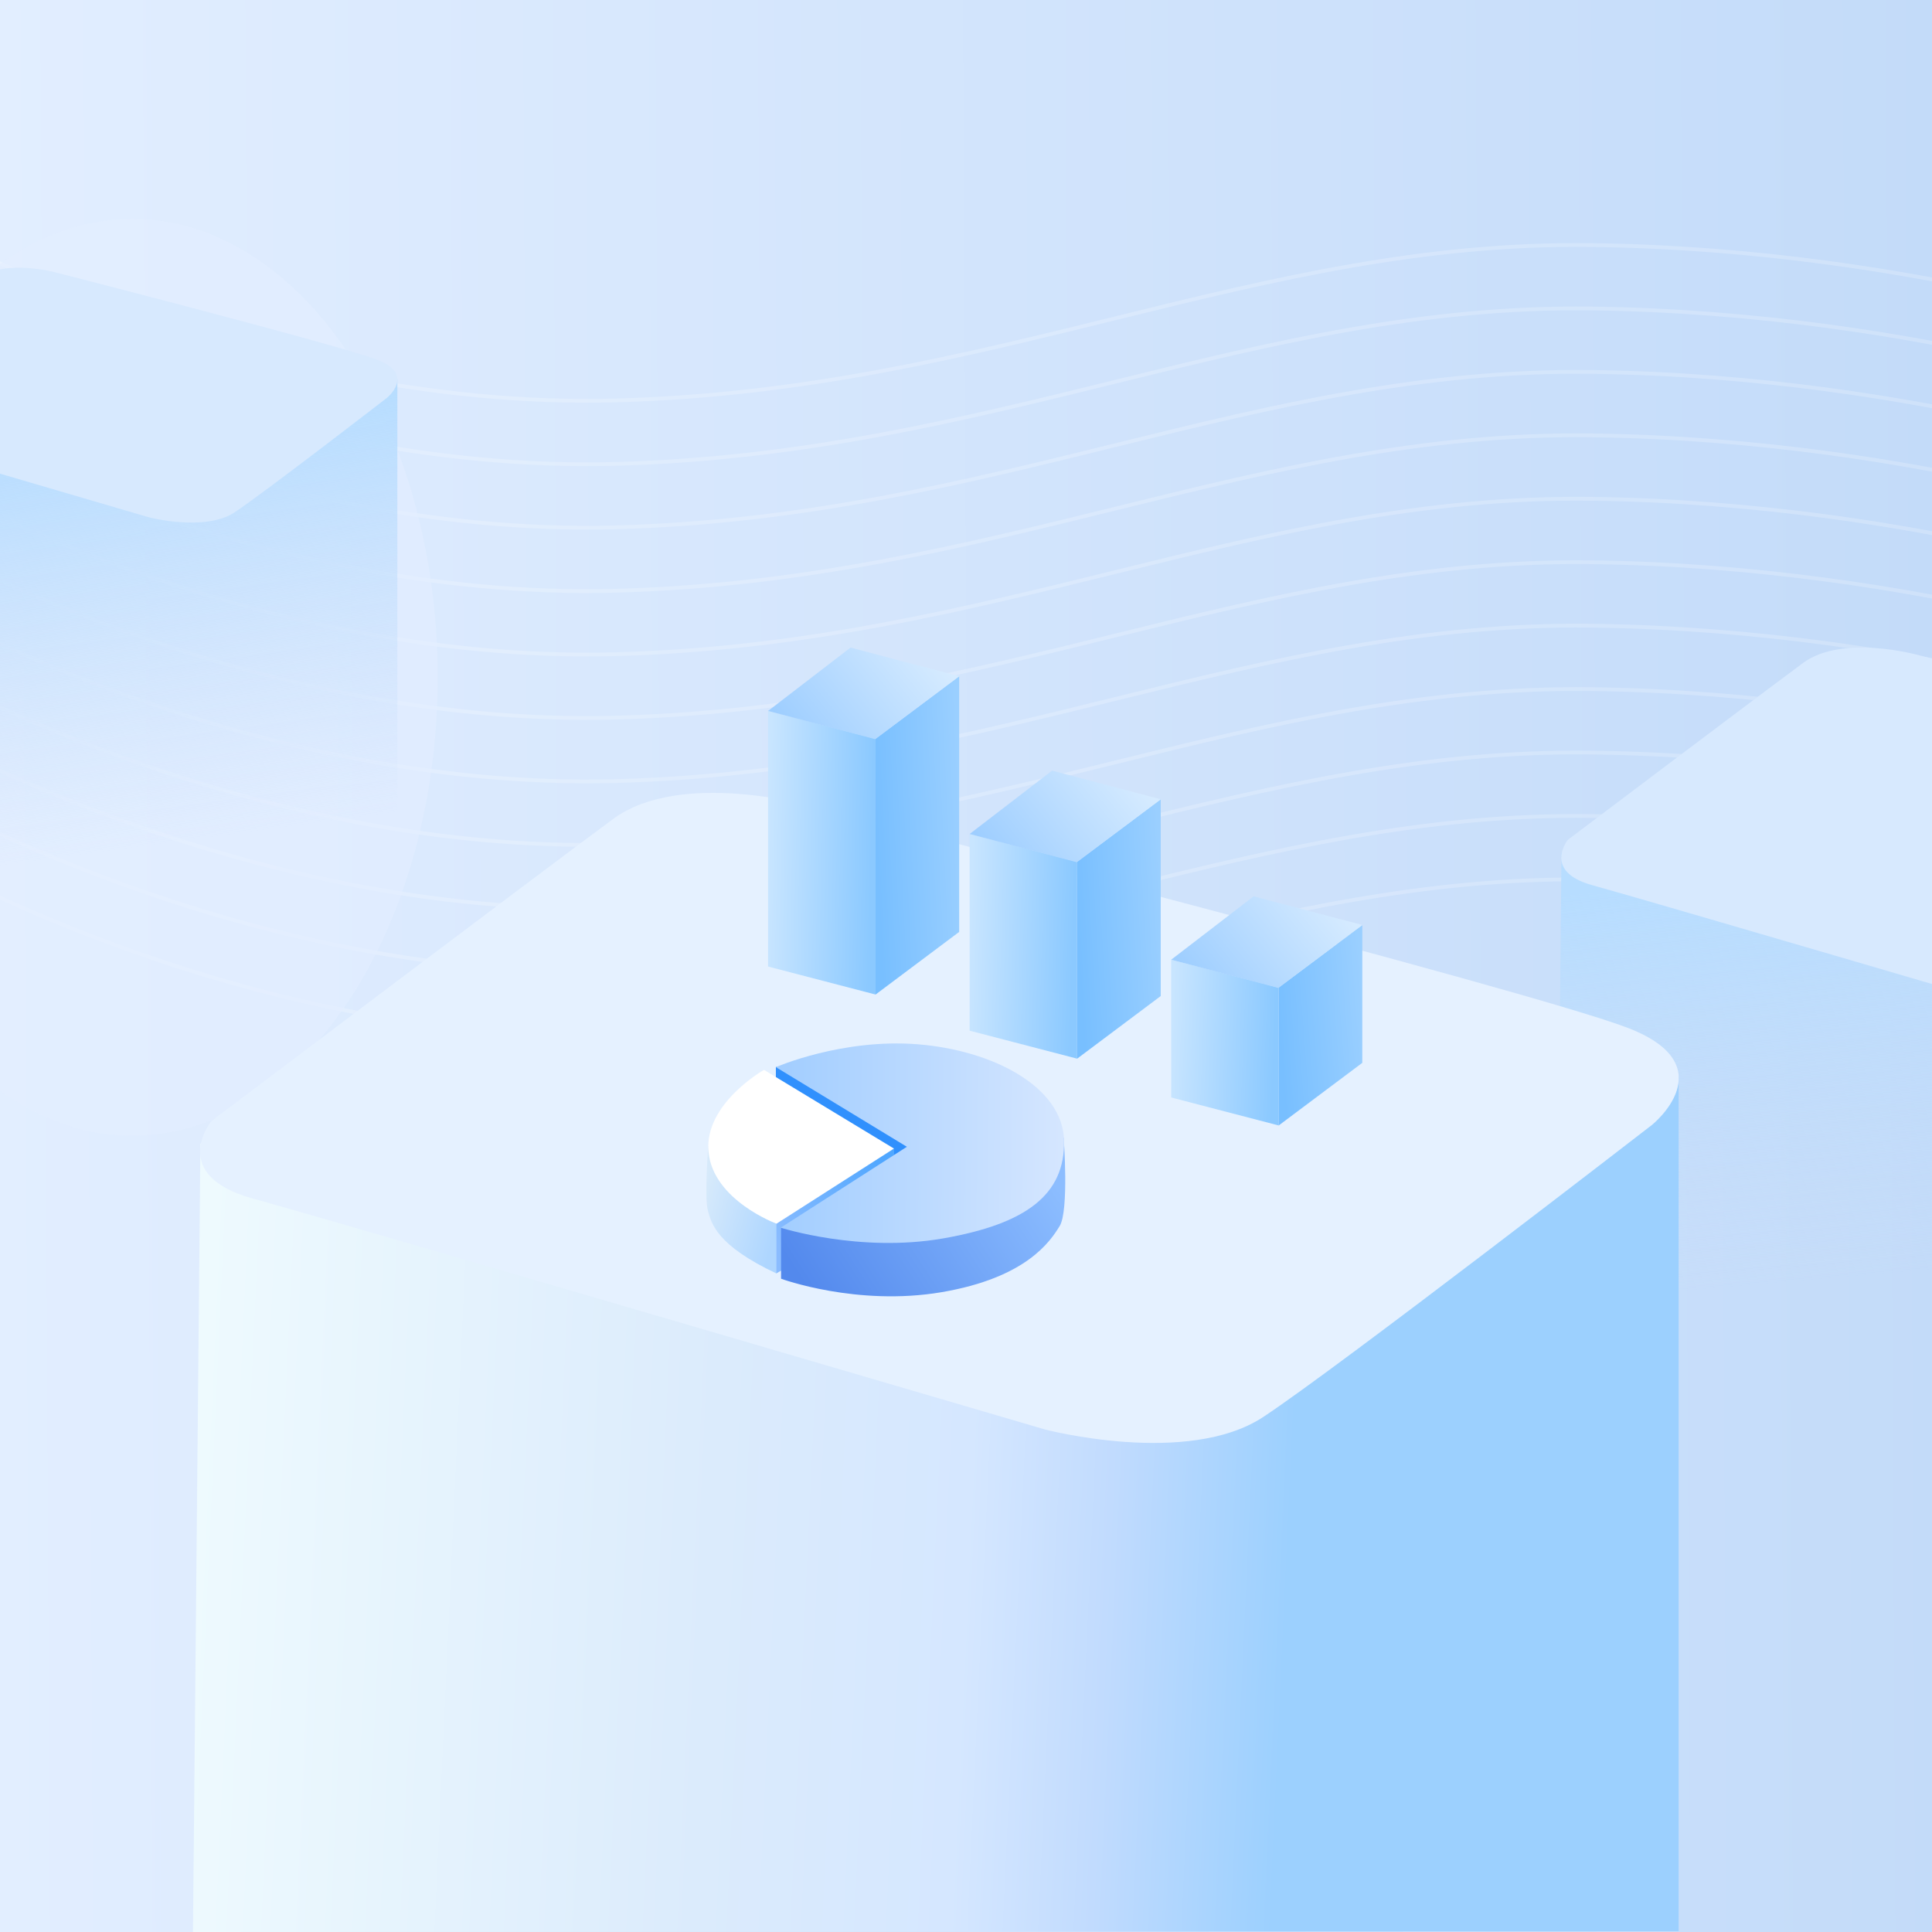 <svg viewBox="0 0 1024 1024" height="1024" width="1024" xmlns:xlink="http://www.w3.org/1999/xlink" xmlns="http://www.w3.org/2000/svg">
  <rect x="0" y="0" width="1024" height="1024" fill="#333333" stroke="none"/>
  <defs>
    <linearGradient gradientUnits="objectBoundingBox" y2="0.315" x2="1" y1="0.32" id="linear-gradient">
      <stop stop-color="#e2eeff" offset="0"></stop>
      <stop stop-color="#c3dbf9" offset="1"></stop>
    </linearGradient>
    <clipPath id="clip-path">
      <rect fill="url(#linear-gradient)" transform="translate(993 910)" height="1024" width="1024" id="矩形_2012"></rect>
    </clipPath>
    <linearGradient gradientUnits="objectBoundingBox" y2="0.954" x2="0.156" y1="0.176" x1="0.041" id="linear-gradient-3">
      <stop stop-color="#b7ddff" offset="0"></stop>
      <stop stop-opacity="0" stop-color="#c5dcf9" offset="1"></stop>
    </linearGradient>
    <linearGradient gradientUnits="objectBoundingBox" y2="0.611" x2="1" y1="0.584" id="linear-gradient-5">
      <stop stop-color="#eefafe" offset="0"></stop>
      <stop stop-color="#dbebfc" offset="0.349"></stop>
      <stop stop-color="#d5e7ff" offset="0.52"></stop>
      <stop stop-color="#c1dbfe" offset="0.615"></stop>
      <stop stop-color="#9cd0fe" offset="0.736"></stop>
      <stop stop-color="#9cd0fe" offset="1"></stop>
    </linearGradient>
    <linearGradient gradientUnits="objectBoundingBox" y2="0.354" x2="0" y1="0.817" x1="0.915" id="linear-gradient-6">
      <stop stop-color="#aed6ff" offset="0"></stop>
      <stop stop-color="#d7eafb" offset="1"></stop>
    </linearGradient>
    <linearGradient gradientUnits="objectBoundingBox" y2="0.252" x2="1" y1="0.832" x1="0.051" id="linear-gradient-7">
      <stop stop-color="#8abcff" offset="0"></stop>
      <stop stop-color="#50a7ff" offset="1"></stop>
    </linearGradient>
    <linearGradient gradientUnits="objectBoundingBox" y2="0.35" x2="1" y1="0.73" x1="0.027" id="linear-gradient-8">
      <stop stop-color="#5389ed" offset="0"></stop>
      <stop stop-color="#8cbdff" offset="1"></stop>
    </linearGradient>
    <linearGradient gradientUnits="objectBoundingBox" y2="0.418" x2="1" y1="0.413" x1="0.034" id="linear-gradient-9">
      <stop stop-color="#a3ceff" offset="0"></stop>
      <stop stop-color="#d5e6ff" offset="1"></stop>
    </linearGradient>
    <linearGradient gradientUnits="objectBoundingBox" y2="0.558" x2="0.959" y1="0.5" id="linear-gradient-10">
      <stop stop-color="#c8e5ff" offset="0"></stop>
      <stop stop-color="#8bc9ff" offset="1"></stop>
    </linearGradient>
    <linearGradient gradientUnits="objectBoundingBox" y2="0.293" x2="1" y1="0.475" id="linear-gradient-11">
      <stop stop-color="#78bfff" offset="0"></stop>
      <stop stop-color="#9acfff" offset="1"></stop>
    </linearGradient>
    <linearGradient gradientUnits="objectBoundingBox" y2="0.309" x2="0.965" y1="0.68" x1="0.025" id="linear-gradient-12">
      <stop stop-color="#9eceff" offset="0"></stop>
      <stop stop-color="#d6ebff" offset="1"></stop>
    </linearGradient>
    <clipPath id="clip-统计">
      <rect height="1024" width="1024"></rect>
    </clipPath>
  </defs>
  <g clip-path="url(#clip-统计)" id="统计">
    <rect fill="#fff" height="1024" width="1024"></rect>
    <g clip-path="url(#clip-path)" transform="translate(-993 -910)" id="蒙版组_252">
      <rect fill="url(#linear-gradient)" transform="translate(993 910)" height="1024" width="1024" id="矩形_1956"></rect>
      <g opacity="0.21" transform="translate(945.277 1025.414)" id="组_7119">
        <path stroke-width="2" stroke="#fff" fill="none" transform="translate(-3090 -102.293)" d="M3090,102.293s174.423,102.372,374.717,96.809,338.274-84.569,516.313-82.343,318.245,53.412,318.245,53.412" id="路径_147"></path>
        <path stroke-width="2" stroke="#fff" fill="none" transform="translate(-3090 -68.669)" d="M3090,102.293s174.423,102.372,374.717,96.809,338.274-84.569,516.313-82.343,318.245,53.412,318.245,53.412" id="路径_148"></path>
        <path stroke-width="2" stroke="#fff" fill="none" transform="translate(-3090 -35.045)" d="M3090,102.293s174.423,102.372,374.717,96.809,338.274-84.569,516.313-82.343,318.245,53.412,318.245,53.412" id="路径_149"></path>
        <path stroke-width="2" stroke="#fff" fill="none" transform="translate(-3090 -1.422)" d="M3090,102.293s174.423,102.372,374.717,96.809,338.274-84.569,516.313-82.343,318.245,53.412,318.245,53.412" id="路径_150"></path>
        <path stroke-width="2" stroke="#fff" fill="none" transform="translate(-3090 32.202)" d="M3090,102.293s174.423,102.372,374.717,96.809,338.274-84.569,516.313-82.343,318.245,53.412,318.245,53.412" id="路径_151"></path>
        <path stroke-width="2" stroke="#fff" fill="none" transform="translate(-3090 65.826)" d="M3090,102.293s174.423,102.372,374.717,96.809,338.274-84.569,516.313-82.343,318.245,53.412,318.245,53.412" id="路径_152"></path>
        <path stroke-width="2" stroke="#fff" fill="none" transform="translate(-3090 99.45)" d="M3090,102.293s174.423,102.372,374.717,96.809,338.274-84.569,516.313-82.343,318.245,53.412,318.245,53.412" id="路径_153"></path>
        <path stroke-width="2" stroke="#fff" fill="none" transform="translate(-3090 133.074)" d="M3090,102.293s174.423,102.372,374.717,96.809,338.274-84.569,516.313-82.343,318.245,53.412,318.245,53.412" id="路径_154"></path>
        <path stroke-width="2" stroke="#fff" fill="none" transform="translate(-3090 166.698)" d="M3090,102.293s174.423,102.372,374.717,96.809,338.274-84.569,516.313-82.343,318.245,53.412,318.245,53.412" id="路径_155"></path>
        <path stroke-width="2" stroke="#fff" fill="none" transform="translate(-3090 200.322)" d="M3090,102.293s174.423,102.372,374.717,96.809,338.274-84.569,516.313-82.343,318.245,53.412,318.245,53.412" id="路径_156"></path>
        <path stroke-width="2" stroke="#fff" fill="none" transform="translate(-3090 233.945)" d="M3090,102.293s174.423,102.372,374.717,96.809,338.274-84.569,516.313-82.343,318.245,53.412,318.245,53.412" id="路径_157"></path>
      </g>
      <ellipse opacity="0.64" fill="#e2eeff" transform="translate(901 1026)" ry="243" rx="162" cy="243" cx="162" id="椭圆_596"></ellipse>
      <g transform="translate(1818.297 1253.229)" id="组_7117">
        <path fill="url(#linear-gradient-3)" transform="translate(0.563 81.809)" d="M35.5.379,457.305.031l3.3,6.461V271.529l-461.165.246L1.746,27.149Z" id="路径_31"></path>
        <path fill="#d7e9fe" transform="translate(-2574.483 297.768)" d="M2580.223-195.911s-13.745,16.8,13.039,24.123,245.688,71.617,245.688,71.617,44.279,11.636,67.806-3.912,120.613-90.624,120.613-90.624,22.82-18.255-7.171-29.991-253.654-68.953-253.654-68.953-40.624-11.535-61.687,4.012S2580.223-195.911,2580.223-195.911Z" id="路径_30"></path>
      </g>
      <g transform="translate(894.836 1051.88)" id="组_7118">
        <path fill="url(#linear-gradient-3)" transform="translate(0.563 54.765)" d="M23.58.264,306,.031l2.208,4.326v277.2l-308.776.165L.983,18.188Z" id="路径_31-2"></path>
        <path fill="#d7e9fe" transform="translate(-2575.215 297.768)" d="M2579.057-229.57s-9.2,11.249,8.731,16.152,164.5,47.952,164.5,47.952,29.646,7.791,45.4-2.619,80.757-60.678,80.757-60.678,15.279-12.223-4.8-20.08-169.835-46.168-169.835-46.168-27.2-7.723-41.3,2.686S2579.057-229.57,2579.057-229.57Z" id="路径_30-2"></path>
      </g>
      <g transform="translate(1095.275 1330.25)" id="组_7065">
        <path fill="url(#linear-gradient-5)" transform="translate(0.563 139.712)" d="M61.006.626,781.254.031l5.631,11.032V463.618l-787.448.42L3.38,46.336Z" id="路径_31-3"></path>
        <path fill="#e5f1ff" transform="translate(-2572.917 297.768)" d="M2582.718-123.846s-23.471,28.689,22.264,41.19S3024.5,39.632,3024.5,39.632s75.606,19.868,115.779-6.68S3346.229-121.79,3346.229-121.79s38.963-31.171-12.247-51.21-433.119-117.739-433.119-117.739-69.363-19.7-105.33,6.851S2582.718-123.846,2582.718-123.846Z" id="路径_30-3"></path>
      </g>
      <g transform="translate(1367.385 1463.052)" id="组_7113">
        <path fill="#3090fd" transform="translate(-3185.982 -13.56)" d="M3222.829,26.02V58.991l58.235,33.927,28.91-27.954-57.581-37.511Z" id="路径_101"></path>
        <path fill="url(#linear-gradient-6)" transform="translate(-3208.948 12.459)" d="M3246.2,109.509c-.044.009,0-26.7,0-26.7L3216.29,38.063l-6.336,4.009s-2.1,27.025-.229,33.971S3214.413,94.551,3246.2,109.509Z" id="路径_97"></path>
        <path fill="url(#linear-gradient-7)" transform="translate(-3183.543 15.914)" d="M3283.791,69.783l-63.124,36.143V78.252L3283,39.656Z" id="路径_98"></path>
        <path fill="#fff" transform="translate(-3208.252 -12.536)" d="M3307.686,68.245,3238.8,26.533s-31.915,18.012-29.389,43.608,36.024,37.92,36.024,37.92Z" id="路径_96"></path>
        <path fill="url(#linear-gradient-8)" transform="translate(-3184.1 12.06)" d="M3223.7,85.641v27s40.187,14.771,85.1,7.125,57.526-26.891,62.547-35.014,2.145-46.918,2.145-46.918l-54.176,41.168Z" id="路径_100"></path>
        <path fill="url(#linear-gradient-9)" transform="translate(-3185.982 -22.086)" d="M3292.259,76.852l-69.43-42.214s34.921-15.254,74.986-12.13S3375,45.114,3375.557,73.6s-19.85,44.109-64.142,51.828-86.013-5.7-86.013-5.7Z" id="路径_99"></path>
      </g>
      <g transform="translate(1400.09 1253.229)" id="组_7114">
        <path fill="url(#linear-gradient-10)" transform="translate(-3236.591 -98.584)" d="M3236.591,267.642V132.171l56.979,14.753V282.479Z" id="路径_144"></path>
        <path fill="url(#linear-gradient-11)" transform="translate(-3179.61 -108.185)" d="M3280.9,258.887V123.375l-44.306,33.11V292.08Z" id="路径_145"></path>
        <path fill="url(#linear-gradient-12)" transform="translate(-3307.028 -192.079)" d="M3307.028,225.666l43.715-33.587,57.636,15.194-44.55,33.354Z" id="路径_146"></path>
      </g>
      <g transform="translate(1506.923 1318.447)" id="组_7115">
        <path fill="url(#linear-gradient-10)" transform="translate(-3236.591 -98.584)" d="M3236.591,236.415V132.171l56.979,14.753V251.251Z" id="路径_144-2"></path>
        <path fill="url(#linear-gradient-11)" transform="translate(-3179.61 -108.185)" d="M3280.9,227.66V123.375l-44.306,33.11V260.853Z" id="路径_145-2"></path>
        <path fill="url(#linear-gradient-12)" transform="translate(-3307.028 -192.079)" d="M3307.028,225.666l43.715-33.587,57.636,15.194-44.55,33.354Z" id="路径_146-2"></path>
      </g>
      <g transform="translate(1613.756 1385.079)" id="组_7116">
        <path fill="url(#linear-gradient-10)" transform="translate(-3236.591 -98.584)" d="M3236.591,205.187V132.171l56.979,14.753v73.1Z" id="路径_144-3"></path>
        <path fill="url(#linear-gradient-11)" transform="translate(-3179.61 -108.185)" d="M3280.9,196.432V123.375l-44.306,33.11v73.14Z" id="路径_145-3"></path>
        <path fill="url(#linear-gradient-12)" transform="translate(-3307.028 -192.079)" d="M3307.028,225.666l43.715-33.587,57.636,15.194-44.55,33.354Z" id="路径_146-3"></path>
      </g>
    </g>
  </g>
</svg>
